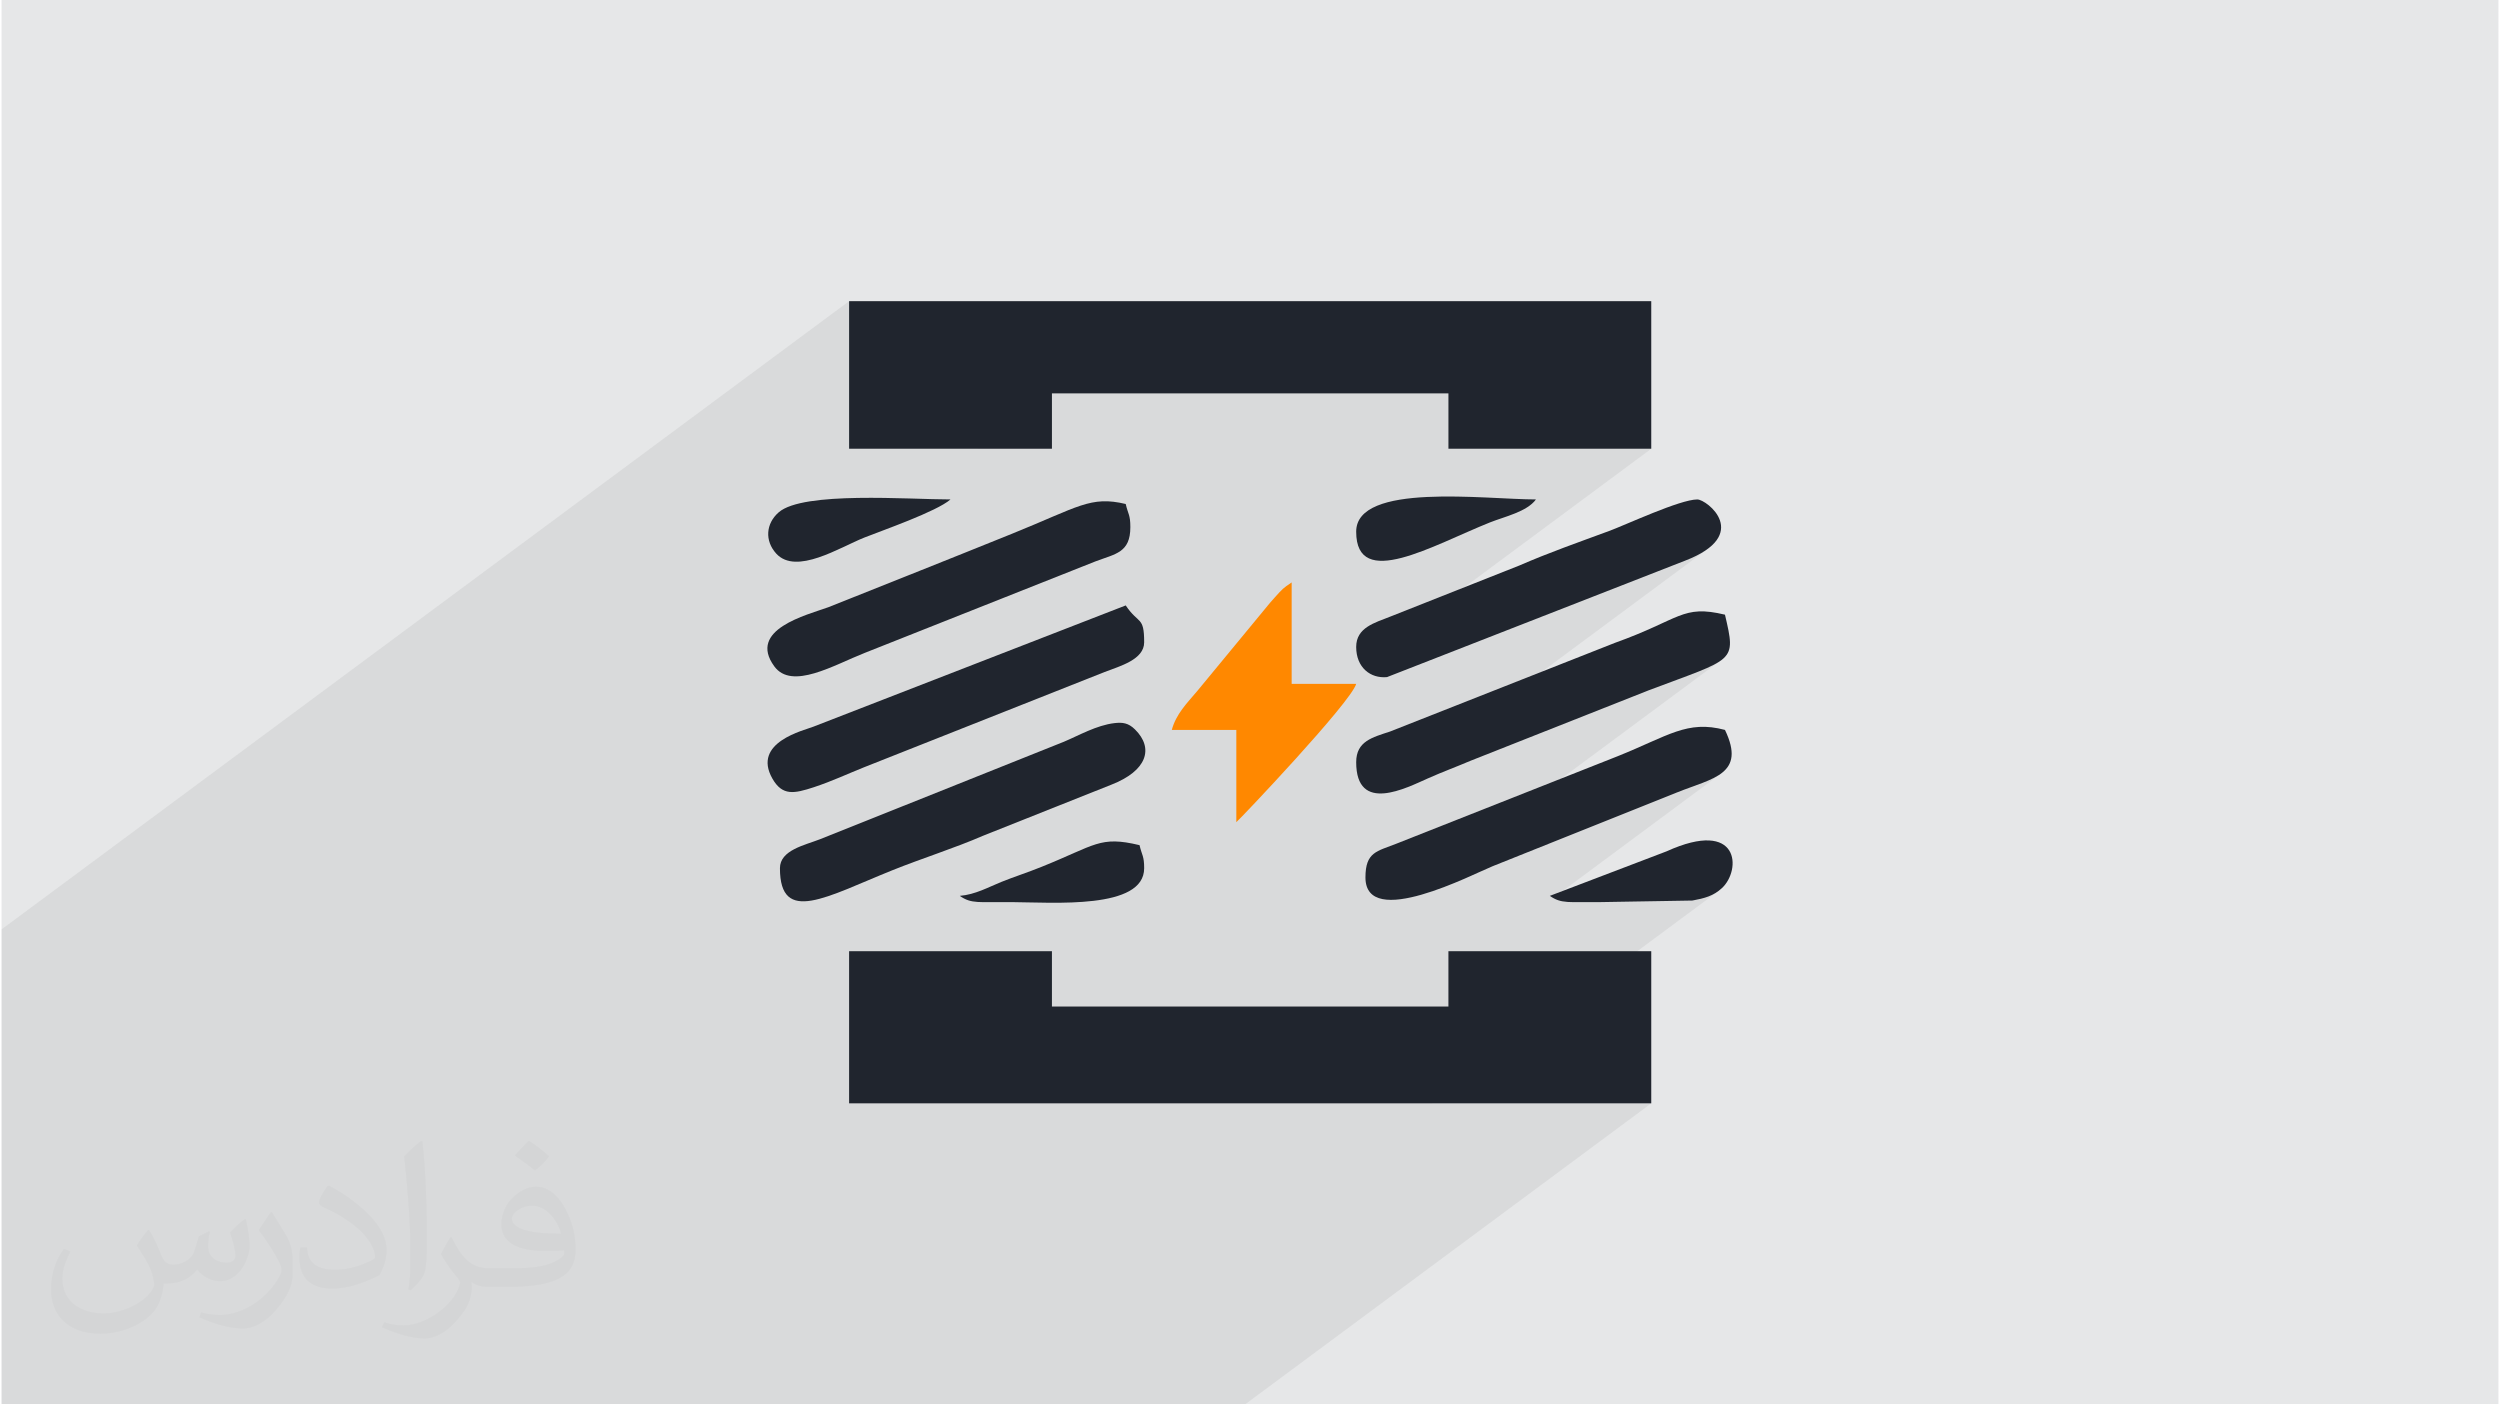 <?xml version="1.0" encoding="UTF-8"?>
<!DOCTYPE svg PUBLIC "-//W3C//DTD SVG 1.0//EN" "http://www.w3.org/TR/2001/REC-SVG-20010904/DTD/svg10.dtd">
<!-- Creator: CorelDRAW 2017 -->
<svg xmlns="http://www.w3.org/2000/svg" xml:space="preserve" width="356px" height="200px" version="1.0" shape-rendering="geometricPrecision" text-rendering="geometricPrecision" image-rendering="optimizeQuality" fill-rule="evenodd" clip-rule="evenodd"
viewBox="0 0 35600 20025"
 xmlns:xlink="http://www.w3.org/1999/xlink">
 <g id="Layer_x0020_1">
  <g id="_2881023303696">
   <path fill="#E6E7E8" d="M0 0l35600 0 0 20025 -35600 0 0 -20025z"/>
   <path fill="#373435" fill-opacity="0.031" d="M2102 17538c67,103 111,202 155,311 31,64 48,183 198,183 44,0 107,-14 163,-45 63,-33 111,-82 135,-159l61 -201 145 -72 10 10c-19,76 -24,148 -24,206 0,169 145,233 262,233 68,0 128,-33 128,-95 0,-81 -34,-216 -78,-338 68,-68 136,-136 214,-191l12 6c34,144 53,286 53,381 0,92 -41,195 -75,263 -70,132 -194,237 -344,237 -114,0 -240,-57 -327,-163l-5 0c-83,101 -209,194 -412,194l-63 0c-10,134 -39,229 -82,313 -122,237 -480,404 -817,404 -470,0 -705,-272 -705,-632 0,-223 72,-431 184,-577l92 37c-70,134 -116,261 -116,385 0,338 274,499 591,499 293,0 657,-188 722,-404 -24,-237 -114,-348 -250,-565 42,-72 95,-144 160,-220l13 0zm5414 -1273c99,62 196,136 290,221 -53,74 -118,142 -201,201 -94,-76 -189,-142 -286,-212 66,-74 131,-146 197,-210zm51 925c-160,0 -291,105 -291,183 0,167 320,219 702,217 -48,-196 -215,-400 -411,-400zm-359 894c208,0 390,-6 528,-41 155,-39 286,-118 286,-171 0,-15 0,-31 -5,-46 -87,9 -186,9 -274,9 -281,0 -496,-64 -581,-223 -22,-43 -36,-93 -36,-148 0,-153 65,-303 181,-406 97,-84 204,-138 313,-138 196,0 354,159 463,408 60,136 101,292 101,490 0,132 -36,243 -118,326 -153,148 -434,204 -865,204l-197 0 0 0 -51 0c-106,0 -184,-19 -244,-66l-10 0c2,24 5,49 5,72 0,97 -32,220 -97,319 -192,286 -400,410 -579,410 -182,0 -405,-70 -606,-161l36 -70c66,27 155,45 279,45 325,0 751,-313 804,-617 -12,-25 -33,-58 -65,-93 -94,-113 -155,-208 -211,-307 49,-95 92,-171 134,-239l16 -2c139,282 265,445 546,445l43 0 0 0 204 0zm-1406 299c24,-130 26,-276 26,-412l0 -202c0,-377 -48,-925 -87,-1281 68,-75 163,-161 238,-219l21 6c51,449 64,971 64,1450 0,126 -5,250 -17,340 -8,114 -73,200 -214,332l-31 -14zm-1447 -596c7,177 94,317 397,317 189,0 349,-49 526,-133 31,-15 48,-33 48,-50 0,-111 -84,-257 -228,-391 -138,-126 -322,-237 -494,-311 -58,-25 -77,-52 -77,-76 0,-52 68,-159 123,-235l20 -2c196,103 416,255 579,426 148,157 240,315 240,488 0,128 -39,250 -102,361 -216,109 -446,191 -674,191 -276,0 -465,-129 -465,-434 0,-33 0,-85 12,-151l95 0zm-500 -502l172 278c63,103 121,214 121,391l0 227c0,183 -117,379 -306,572 -147,132 -278,188 -399,188 -180,0 -386,-56 -623,-159l26 -70c76,21 163,37 270,37 341,-2 690,-251 850,-556 19,-35 27,-68 27,-91 0,-35 -20,-74 -34,-109 -87,-165 -184,-315 -291,-453 56,-88 111,-173 172,-257l15 2z"/>
   <path fill="#373435" fill-opacity="0.078" d="M2243 20025l44 0 138 0 99 0 50 0 52 0 33 0 19 0 373 0 271 0 42 0 344 0 169 0 23 0 78 0 275 0 240 0 21 0 114 0 102 0 11 0 394 0 627 0 446 0 82 0 112 0 299 0 257 0 812 0 95 0 428 0 268 0 410 0 336 0 438 0 453 0 707 0 1004 0 204 0 177 0 88 0 595 0 170 0 27 0 1244 0 188 0 3125 0 5794 -4294 -3126 0 4088 -3030 -47 32 -48 27 -50 21 -52 18 -55 15 -60 14 -63 12 -1301 22 -159 0 -129 1 -105 0 -86 -3 -72 -8 -62 -16 -59 -26 -12 -7 2413 -1789 -127 80 -156 68 -177 66 -189 71 -2629 1052 -67 29 -91 42 -114 51 -130 57 -143 60 -152 60 -157 56 -158 50 -154 39 -147 26 -30 2 4636 -3436 -139 92 -216 96 -306 116 -407 152 -2541 1005 -79 33 -75 31 -74 30 -72 29 -73 29 -74 31 -77 32 -81 35 -133 60 -157 66 -169 56 -168 31 -81 -5 4661 -3454 -289 143 -4247 1659 -87 0 -82 -16 -74 -33 -66 -48 -54 -62 -14 -26 4144 -3071 -2892 0 0 -789 -5653 0 -1064 789 -1828 0 0 -2104 -12084 8957 0 2103 0 163 0 564 0 628 0 73 0 367 0 34 0 315 0 167 0 767 0 368 0 449 0 315 0 115 0 128 0 218 36 0 570 0 176 0 397 0 458 0 168 0 438 0z"/>
   <g>
    <path fill="#20252E" d="M12084 15731l11437 0 0 -2169 -2892 0 0 789 197 0c-1950,0 -3900,0 -5850,0l0 -789 -2892 0 0 2169z"/>
    <path fill="#20252E" d="M12084 4294l0 2104 2892 0 0 -789 5653 0 0 789 2892 0 0 -2104 -11437 0z"/>
    <path fill="#20252E" d="M19314 10867c0,740 714,368 1023,231 221,-98 389,-158 605,-250l2541 -1005c1234,-466 1250,-389 1089,-1079 -613,-147 -630,66 -1570,402l-3205 1264c-250,83 -483,137 -483,437z"/>
    <path fill="#20252E" d="M16291 9158c0,-379 -80,-252 -263,-526l-4451 1728c-129,53 -884,221 -586,742 143,250 311,213 590,122 258,-85 492,-195 710,-282l3437 -1361c217,-84 563,-176 563,-423z"/>
    <path fill="#20252E" d="M11098 12379c0,815 667,405 1605,28 413,-166 899,-320 1286,-489l1834 -730c509,-198 610,-519 337,-788 -95,-94 -179,-103 -292,-90 -256,30 -510,177 -722,266l-3475 1389c-223,87 -573,156 -573,414z"/>
    <path fill="#20252E" d="M19446 12510c0,754 1530,-45 1812,-159l2629 -1052c511,-205 990,-257 685,-892 -541,-144 -808,86 -1530,375l-3157 1248c-273,109 -439,115 -439,480z"/>
    <path fill="#20252E" d="M16094 7515c0,-177 -32,-181 -66,-329 -502,-120 -672,41 -1616,422 -539,218 -816,328 -1313,527l-1309 522c-315,114 -1156,318 -773,843 251,345 851,-19 1292,-192l3288 -1304c285,-108 497,-123 497,-489z"/>
    <path fill="#20252E" d="M19314 9224c0,293 203,453 440,430l4247 -1659c960,-369 312,-874 177,-874 -247,0 -1019,362 -1259,450 -438,162 -849,305 -1279,492l-1839 728c-220,88 -487,155 -487,433z"/>
    <path fill="#FF8800" d="M16685 10407l920 0 0 1315c38,-26 1640,-1714 1709,-1972l-920 0 0 -1446c-127,85 -129,91 -238,211l-62 70c-9,11 -22,26 -31,37l-1014 1229c-150,177 -304,331 -364,556z"/>
    <path fill="#20252E" d="M19314 7581c0,844 1094,193 1906,-132 214,-85 528,-152 657,-328 -726,0 -2563,-247 -2563,460z"/>
    <path fill="#20252E" d="M13530 7121c-600,0 -2101,-119 -2449,183 -184,160 -203,406 -35,590 285,310 905,-90 1254,-229 254,-101 1029,-370 1230,-544z"/>
    <path fill="#20252E" d="M22075 12773c167,117 263,85 732,89l1301 -22c175,-33 299,-65 421,-178 278,-257 260,-1000 -789,-524l-1665 635z"/>
    <path fill="#20252E" d="M13662 12773c167,117 263,85 732,89 604,4 1897,109 1897,-483 0,-178 -32,-181 -66,-329 -569,-136 -623,-1 -1399,310 -205,83 -387,140 -573,215 -183,74 -370,180 -591,198z"/>
   </g>
  </g>
 </g>
</svg>
